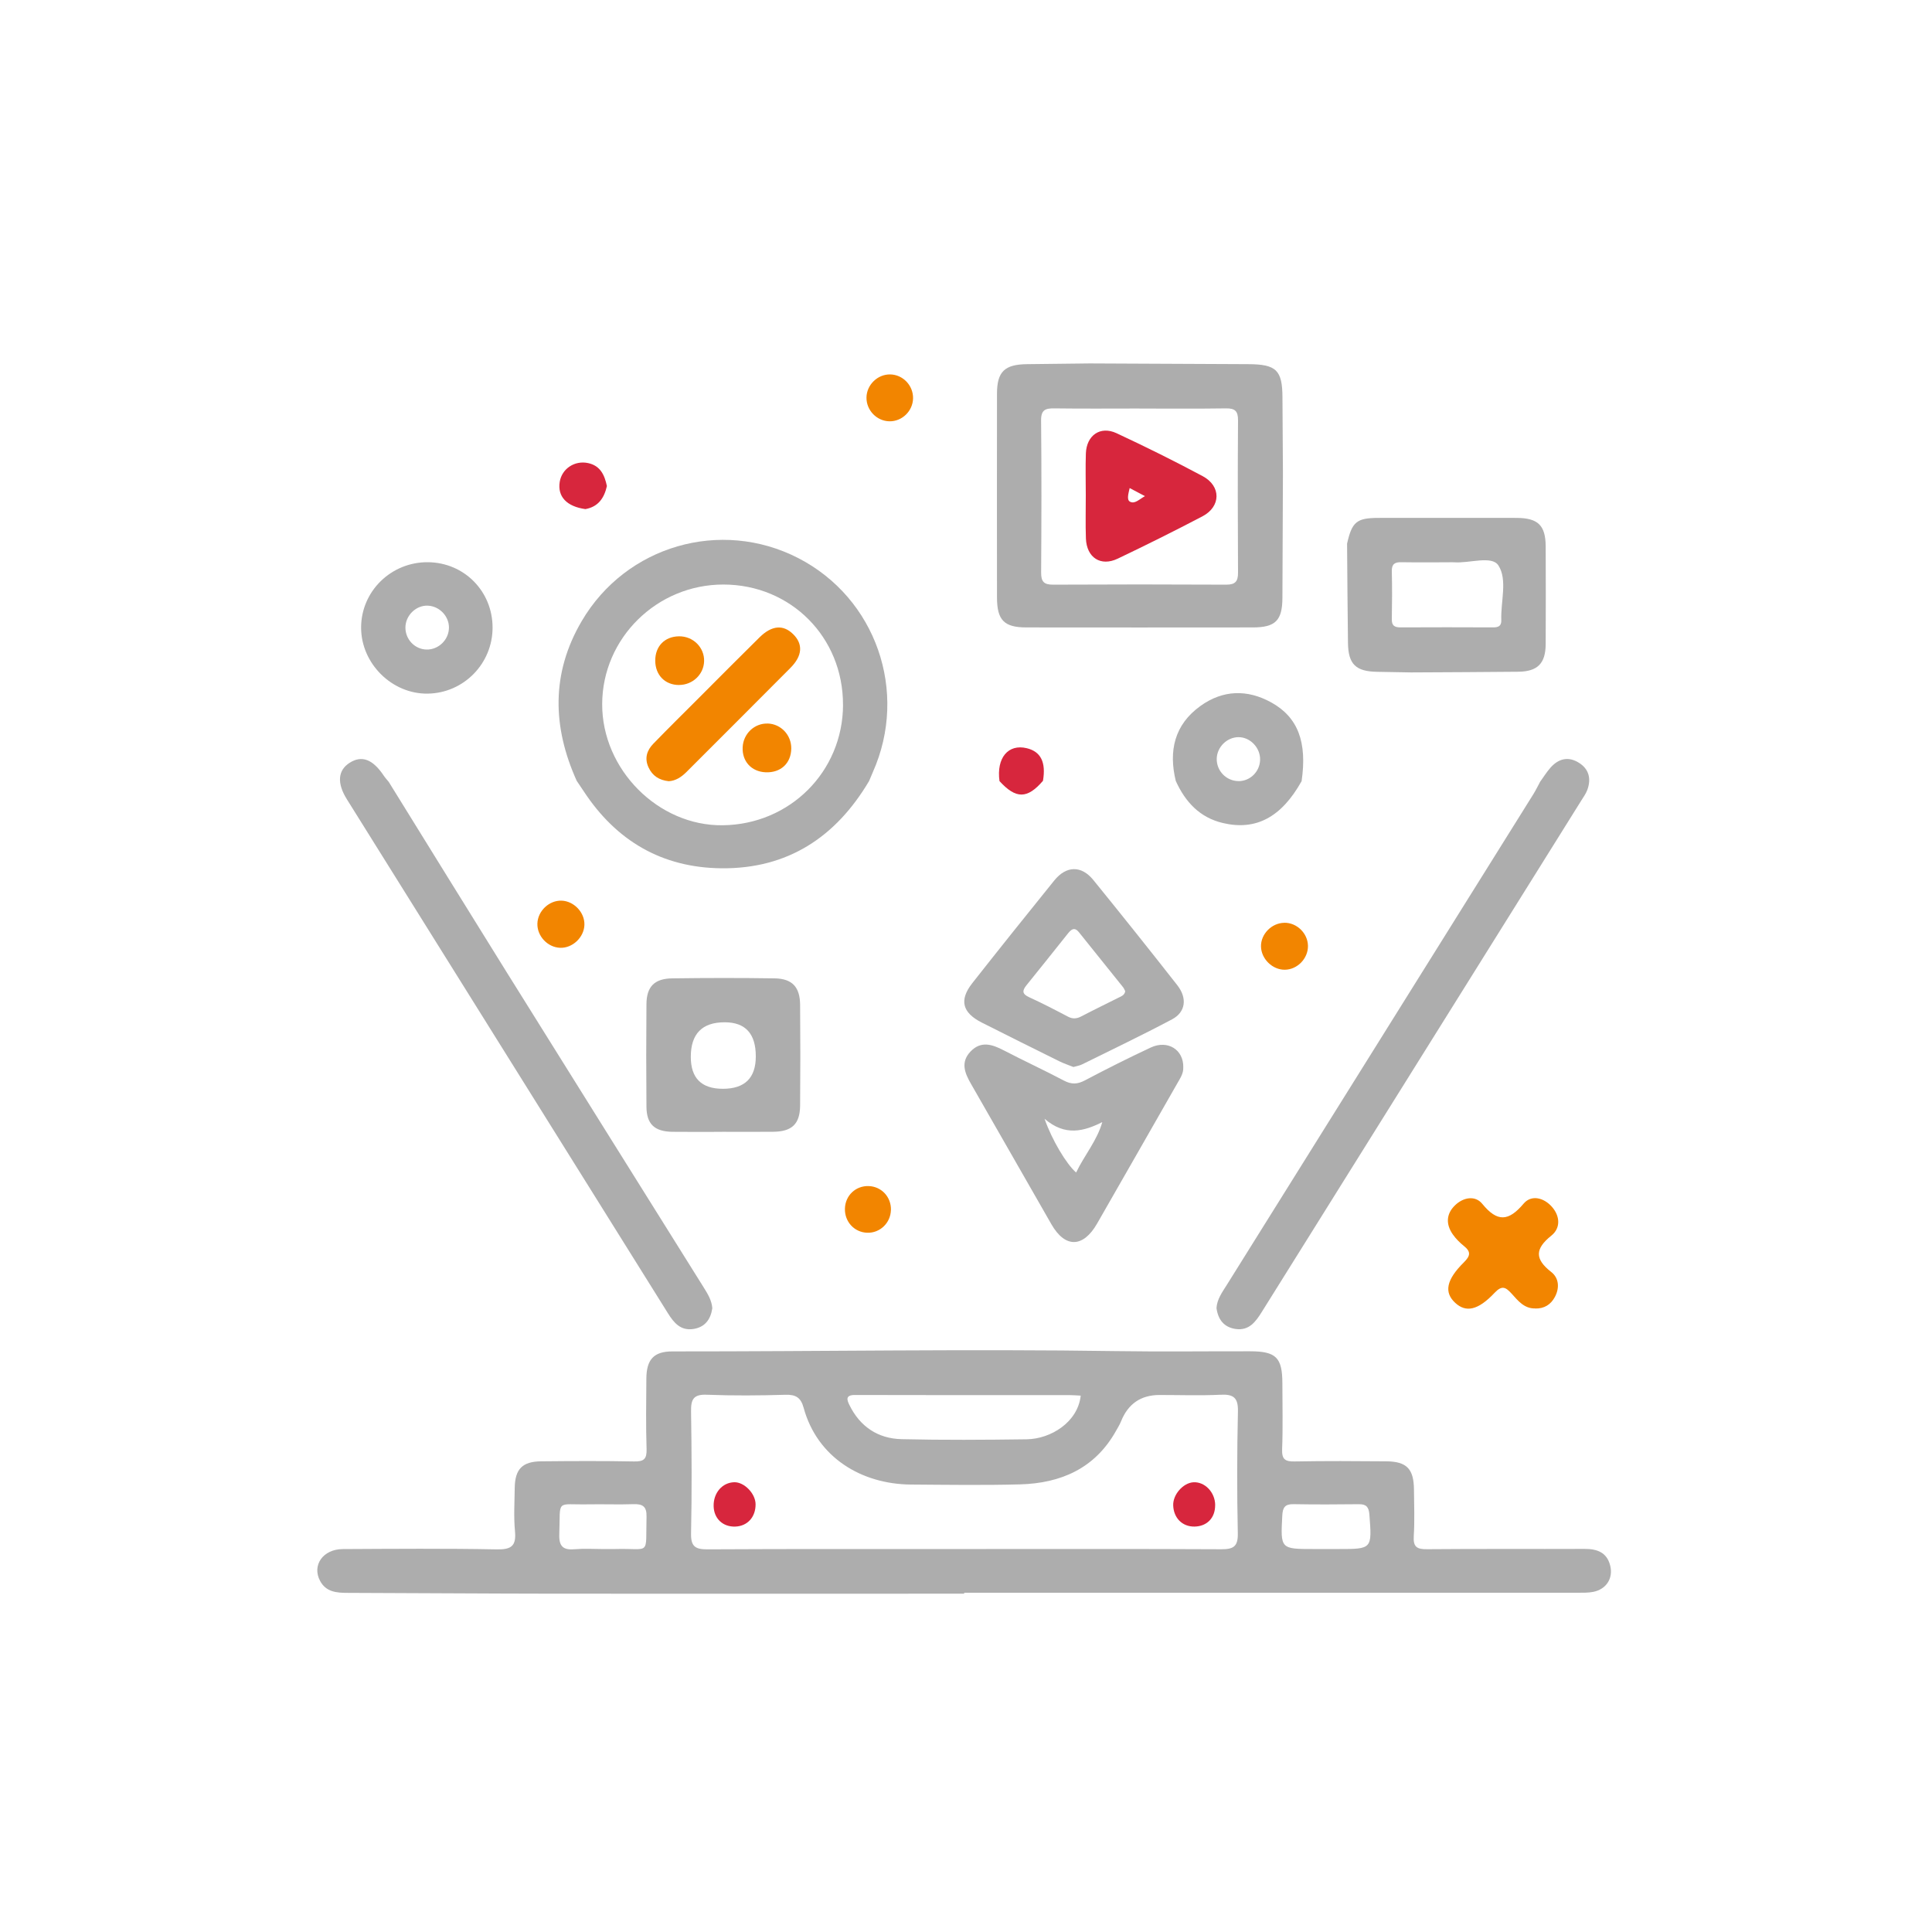 <?xml version="1.0" encoding="UTF-8"?>
<svg xmlns="http://www.w3.org/2000/svg" id="Layer_1" data-name="Layer 1" viewBox="0 0 450 450">
  <defs>
    <style>
      .cls-1 {
        fill: #ba52b1;
      }

      .cls-2 {
        fill: #f28500;
      }

      .cls-3 {
        fill: #d7263d;
      }

      .cls-4 {
        fill: #adadad;
      }
    </style>
  </defs>
  <path class="cls-4" d="M224.6,371.2c-31.78,0-63.56,.02-95.35,0-16.08-.02-32.15-.14-48.23-.19-2.59,0-5.07-.18-6.46-2.78-1.96-3.64,.67-7.4,5.28-7.42,11.96-.06,23.93-.16,35.89,.07,3.4,.06,4.54-.81,4.22-4.24-.31-3.34-.11-6.73-.06-10.09,.06-4.35,1.77-6.13,6.11-6.18,7.23-.07,14.46-.11,21.69,.03,2.29,.05,2.98-.57,2.91-2.89-.18-5.48-.09-10.97-.05-16.45,.04-4.39,1.72-6.29,6.04-6.29,34.52,.02,69.04-.59,103.56-.07,10.34,.16,20.69,.02,31.03,.04,6.06,.01,7.5,1.46,7.51,7.48,0,5.11,.14,10.23-.06,15.33-.09,2.4,.73,2.89,2.95,2.85,7.1-.13,14.21-.09,21.31-.03,4.77,.04,6.41,1.76,6.45,6.6,.03,3.61,.18,7.24-.05,10.84-.16,2.54,.77,3.06,3.13,3.03,12.21-.11,24.43-.02,36.64-.07,2.92-.01,5.2,.78,5.98,3.87,.75,2.96-.89,5.52-3.92,6.13-1.2,.24-2.48,.21-3.72,.21-47.61,0-95.22,0-142.82,0v.21Zm.02-10.4c19.94,0,39.88-.05,59.82,.05,2.82,.01,3.93-.59,3.87-3.69-.2-9.47-.19-18.95,.03-28.41,.07-3.22-1.04-4.04-4.06-3.89-4.72,.23-9.47,.06-14.2,.06q-6.5,0-8.96,6.12c-.32,.8-.79,1.55-1.22,2.31-4.9,8.7-12.83,12.13-22.32,12.39-8.47,.23-16.95,.1-25.42,.04-11.43-.09-21.81-6.24-24.99-17.92-.64-2.34-1.82-3.06-4.22-2.99-6.1,.18-12.22,.23-18.31-.01-3.13-.13-3.72,1.09-3.68,3.89,.15,9.47,.2,18.95,0,28.41-.06,3.07,1,3.73,3.85,3.71,19.94-.11,39.88-.06,59.82-.06Zm27.1-35.73c-.85-.04-1.7-.12-2.55-.12-16.69,0-33.38,.02-50.07-.03-2.2,0-1.85,1.13-1.26,2.32,2.46,5.04,6.64,7.84,12.15,7.97,9.71,.23,19.43,.16,29.14,.03,5.6-.08,11.91-3.96,12.59-10.17Zm57,35.73c.99,0,1.99,0,2.98,0,7.92,0,7.87,0,7.26-8.01-.13-1.72-.67-2.45-2.42-2.43-5.09,.06-10.18,.08-15.27-.01-1.96-.03-2.5,.75-2.6,2.63-.41,7.82-.47,7.82,7.45,7.82,.87,0,1.74,0,2.61,0Zm-168.44,0c.99,0,1.99,.02,2.98,0,8.42-.24,7.09,1.8,7.33-7.56,.06-2.39-.94-2.97-3.09-2.89-3.47,.12-6.95-.02-10.43,.04-7.76,.15-6.5-1.39-6.8,7-.1,2.94,1.03,3.69,3.68,3.45,2.09-.18,4.22-.04,6.33-.04Z"></path>
  <path class="cls-4" d="M298.82,110.13c-.04,9.71-.07,19.43-.12,29.14-.03,5.26-1.62,6.87-6.92,6.87-17.56,.02-35.12,.02-52.69,0-5.21,0-6.86-1.68-6.87-6.97-.02-15.82-.02-31.64,0-47.46,0-5.16,1.78-6.84,7.04-6.89,4.85-.06,9.7-.11,14.56-.17,12.31,.06,24.62,.12,36.93,.17,6.54,.03,7.94,1.39,7.96,7.78,.02,5.84,.07,11.69,.11,17.53Zm-33.4-14.98c-6.6,0-13.19,.06-19.79-.03-2.06-.03-3.16,.28-3.14,2.78,.12,11.82,.09,23.65,.01,35.47-.01,2.1,.65,2.82,2.77,2.81,13.44-.07,26.88-.07,40.32,0,2.13,.01,2.79-.75,2.77-2.83-.07-11.82-.08-23.65,0-35.47,.01-2.13-.71-2.79-2.8-2.76-6.72,.1-13.44,.04-20.16,.04Z"></path>
  <path class="cls-4" d="M90.52,182.08c9.17,14.8,18.31,29.63,27.52,44.41,15.28,24.5,30.6,48.97,45.91,73.45,.93,1.49,1.83,2.97,1.96,4.78-.39,2.61-1.72,4.43-4.44,4.83-2.93,.43-4.5-1.42-5.9-3.67-24.91-39.91-49.85-79.8-74.77-119.7-2.36-3.77-2.11-6.75,.62-8.5,2.83-1.81,5.4-.85,7.95,2.97,.34,.51,.76,.96,1.15,1.44Z"></path>
  <path class="cls-4" d="M283.34,304.72c.12-2.09,1.32-3.71,2.38-5.4,23.81-38.1,47.62-76.2,71.41-114.31,.59-.94,1.07-1.95,1.6-2.93,.8-1.1,1.52-2.27,2.41-3.28,1.9-2.14,4.2-2.69,6.68-1.1,2.31,1.48,2.81,3.71,1.92,6.22-.33,.92-.93,1.75-1.46,2.59-24.79,39.69-49.6,79.37-74.38,119.06-1.44,2.31-2.98,4.43-6.12,3.97-2.71-.4-4.06-2.2-4.43-4.82Z"></path>
  <path class="cls-4" d="M328.65,156.62c-2.61-.05-5.22-.1-7.84-.14-5.01-.07-6.77-1.75-6.84-6.71-.11-7.71-.14-15.43-.21-23.14,1.14-5.08,2.23-5.99,7.28-6,10.71-.01,21.42-.02,32.13,0,5.05,0,6.82,1.71,6.85,6.62,.03,7.6,.04,15.19,0,22.79-.03,4.49-1.88,6.36-6.35,6.42-8.34,.09-16.68,.11-25.02,.16Zm8.58-25.65c-3.61,0-7.21,.04-10.82-.02-1.52-.03-2.27,.41-2.23,2.09,.09,3.73,.07,7.46,0,11.19-.03,1.51,.66,1.9,2.03,1.9,7.21-.04,14.43-.03,21.64,0,1.2,0,1.88-.37,1.83-1.7-.16-4.33,1.49-9.4-.68-12.74-1.54-2.36-6.74-.45-10.29-.72-.49-.04-.99,0-1.49,0Z"></path>
  <path class="cls-4" d="M114.73,146.21c-.02,8.39-6.74,15.22-15.09,15.35-8.34,.13-15.54-7.01-15.53-15.39,0-8.46,7-15.3,15.58-15.22,8.44,.08,15.06,6.79,15.04,15.27Zm-10.16-.04c0-2.67-2.22-4.98-4.92-5.1-2.76-.12-5.23,2.3-5.22,5.13,.01,2.74,2.17,5,4.86,5.09,2.83,.09,5.27-2.27,5.28-5.11Z"></path>
  <path class="cls-2" d="M357.6,304.76c-2.59,.07-4.02-1.8-5.5-3.43-1.38-1.51-2.24-2.06-4-.19-3.85,4.09-6.68,4.62-9.16,2.31-2.62-2.43-2.1-5.34,2.03-9.43,1.51-1.49,1.69-2.46,0-3.81-.96-.77-1.87-1.68-2.58-2.69-1.63-2.33-1.58-4.74,.49-6.76,1.93-1.89,4.71-2.39,6.36-.37,3.51,4.3,6.12,4.12,9.64-.04,1.8-2.13,4.7-1.41,6.6,.75,1.91,2.17,2.04,4.96-.14,6.7-3.83,3.07-3.9,5.45-.03,8.47,1.8,1.4,1.98,3.71,.85,5.82-.95,1.78-2.48,2.74-4.57,2.69Z"></path>
  <path class="cls-3" d="M141.36,113.21c-.62,2.76-1.99,4.83-5.01,5.37-4.35-.6-6.53-2.91-5.98-6.34,.49-3.06,3.47-5.05,6.61-4.38,2.88,.62,3.84,2.81,4.38,5.35Z"></path>
  <path class="cls-4" d="M134.33,181.88c-5.69-12.6-5.96-25.1,1.17-37.23,10.34-17.59,32.39-23.92,50.41-14.67,18.12,9.31,25.74,31.14,17.39,49.87-.3,.68-.58,1.37-.87,2.06-7.75,13.09-18.98,20.49-34.42,20.33-13.81-.14-24.46-6.38-32.03-17.91-.54-.82-1.1-1.64-1.65-2.45Zm62.02-17.71c.05-15.73-12.14-28-27.84-28.02-15.51-.02-28.21,12.5-28.25,27.84-.05,15.23,13.05,28.41,28.07,28.23,15.67-.18,27.98-12.51,28.03-28.05Z"></path>
  <path class="cls-4" d="M275.6,248.64c.08,1.34-.69,2.49-1.37,3.67-6.24,10.9-12.45,21.82-18.71,32.71-3.25,5.64-7.43,5.7-10.62,.15-6.27-10.89-12.46-21.82-18.73-32.7-1.46-2.53-2.48-5.03-.15-7.51,2.45-2.61,5.09-1.71,7.82-.29,4.63,2.41,9.38,4.6,13.99,7.03,1.74,.92,3.13,.86,4.85-.05,5.06-2.67,10.17-5.24,15.35-7.66,3.94-1.84,7.68,.49,7.58,4.64Zm-18.78,12.68c-4.34,2.19-8.7,3.41-13.52-.73,1.72,4.95,5.12,10.6,7.35,12.51,1.93-4.04,4.91-7.46,6.12-11.83l.2-.22-.16,.27Z"></path>
  <path class="cls-4" d="M250.01,248.52c-1-.4-2.18-.79-3.28-1.33-6.01-2.97-12.02-5.97-18.01-8.99-4.6-2.32-5.36-5.25-2.25-9.21,6.31-8.02,12.68-15.98,19.09-23.91,2.8-3.46,6.31-3.54,9.1-.11,6.59,8.11,13.11,16.28,19.56,24.51,2.36,3.02,1.94,6.26-1.22,7.94-6.91,3.67-13.98,7.04-20.99,10.51-.55,.27-1.18,.36-2.01,.6Zm12.08-17.64c-.15-.28-.27-.65-.5-.93-3.42-4.28-6.85-8.55-10.29-12.82-1.11-1.38-1.89-.54-2.64,.4-3.19,3.99-6.36,7.99-9.57,11.95-1.01,1.25-1.05,2.03,.6,2.78,3.05,1.4,6.04,2.94,9.01,4.51,1.12,.6,2.05,.54,3.15-.03,2.87-1.5,5.78-2.91,8.67-4.36,.66-.33,1.41-.57,1.57-1.51Z"></path>
  <path class="cls-4" d="M168.19,263.63c-3.86,0-7.72,.04-11.58-.01-4.16-.06-6.01-1.79-6.04-5.84-.07-7.97-.07-15.94,0-23.9,.03-4.06,1.85-5.94,5.98-6,7.97-.11,15.94-.12,23.9,0,4.06,.07,5.87,2.02,5.91,6.11,.07,7.84,.07,15.69,0,23.53-.04,4.27-1.89,6.04-6.22,6.09-3.98,.05-7.97,.01-11.95,.01Zm7.85-17.58q0-7.94-7.25-7.94-7.89,0-7.89,8.06,0,7.43,7.46,7.43,7.68,0,7.68-7.55Z"></path>
  <path class="cls-4" d="M273.87,181.94c-1.72-7.03-.33-13.15,5.74-17.51,5.21-3.75,10.9-3.91,16.49-.82,6.24,3.45,8.39,9.27,7.07,18.33-4.69,8.39-10.6,11.58-18.33,9.76-5.38-1.26-8.74-4.89-10.96-9.76Zm14.61,0c2.7,0,4.93-2.18,5.02-4.93,.09-2.82-2.29-5.33-5.05-5.31-2.66,.02-4.96,2.28-5.05,4.96-.09,2.87,2.23,5.27,5.08,5.27Z"></path>
  <path class="cls-2" d="M136.12,215.45c-.11,2.91-2.79,5.42-5.66,5.31-2.93-.11-5.39-2.75-5.29-5.66,.1-2.93,2.74-5.42,5.64-5.32,2.9,.1,5.42,2.79,5.31,5.66Z"></path>
  <path class="cls-2" d="M299.12,214.93c2.93-.05,5.49,2.44,5.53,5.38,.04,2.94-2.46,5.52-5.37,5.56-2.89,.04-5.51-2.51-5.57-5.41-.06-2.89,2.48-5.48,5.41-5.52Z"></path>
  <path class="cls-3" d="M232.8,181.92c-.74-5.38,2.02-8.7,6.35-7.65,3.28,.79,4.51,3.27,3.78,7.59-3.65,4.26-6.3,4.27-10.14,.06Z"></path>
  <path class="cls-2" d="M207.51,281.85c-.08,3.02-2.56,5.38-5.53,5.28-2.99-.1-5.27-2.57-5.18-5.62,.08-3.05,2.5-5.34,5.52-5.25,3,.09,5.28,2.55,5.2,5.59Z"></path>
  <path class="cls-2" d="M212.67,92.76c-.04,2.97-2.56,5.42-5.5,5.37-2.96-.05-5.39-2.57-5.35-5.54,.04-2.95,2.58-5.43,5.53-5.38,2.95,.05,5.36,2.56,5.32,5.55Z"></path>
  <path class="cls-1" d="M256.81,261.32l.16-.27c-.07,.07-.13,.15-.2,.22,0,0,.05,.05,.05,.05Z"></path>
  <path class="cls-3" d="M175.99,350.37c.02,2.98-1.89,5.09-4.71,5.2-2.89,.11-4.99-1.85-5.06-4.74-.08-3.09,2-5.52,4.8-5.59,2.33-.06,4.95,2.64,4.97,5.12Z"></path>
  <path class="cls-3" d="M283.03,350.57c.02,2.97-1.89,4.95-4.81,5-2.82,.04-4.86-1.98-4.96-4.94-.09-2.51,2.32-5.25,4.72-5.38,2.67-.14,5.04,2.35,5.06,5.32Z"></path>
  <path class="cls-3" d="M252.9,115.34c0-3.24-.09-6.49,.02-9.72,.15-4.23,3.36-6.48,7.14-4.72,6.77,3.15,13.47,6.48,20.06,10,4.35,2.33,4.28,7.1-.06,9.37-6.51,3.41-13.09,6.69-19.72,9.85-3.96,1.9-7.24-.23-7.41-4.69-.12-3.36-.02-6.73-.03-10.1Zm10.22-1.66c-.32,1.39-.71,2.74,.07,3.17,1.12,.6,2.1-.51,3.49-1.29-1.37-.72-2.29-1.21-3.56-1.88Z"></path>
  <path class="cls-2" d="M155.77,181.96c-2.24-.24-3.82-1.25-4.73-3.25-.96-2.1-.36-3.94,1.11-5.46,3.46-3.57,7-7.06,10.52-10.58,4.74-4.75,9.47-9.52,14.25-14.23,2.86-2.81,5.52-3,7.82-.73,2.32,2.29,2.19,5-.61,7.83-8.05,8.12-16.17,16.18-24.25,24.28-1.18,1.18-2.49,2.04-4.12,2.14Z"></path>
  <path class="cls-2" d="M178.8,168.52c3.09,.09,5.53,2.67,5.5,5.81-.03,3.46-2.47,5.71-5.99,5.55-3.3-.15-5.49-2.56-5.33-5.84,.15-3.15,2.75-5.61,5.83-5.51Z"></path>
  <path class="cls-2" d="M158.16,159.55c-3.26,0-5.53-2.32-5.54-5.66-.02-3.35,2.18-5.62,5.5-5.68,3.3-.06,5.97,2.58,5.88,5.8-.09,3.08-2.67,5.53-5.83,5.53Z"></path>
</svg>
